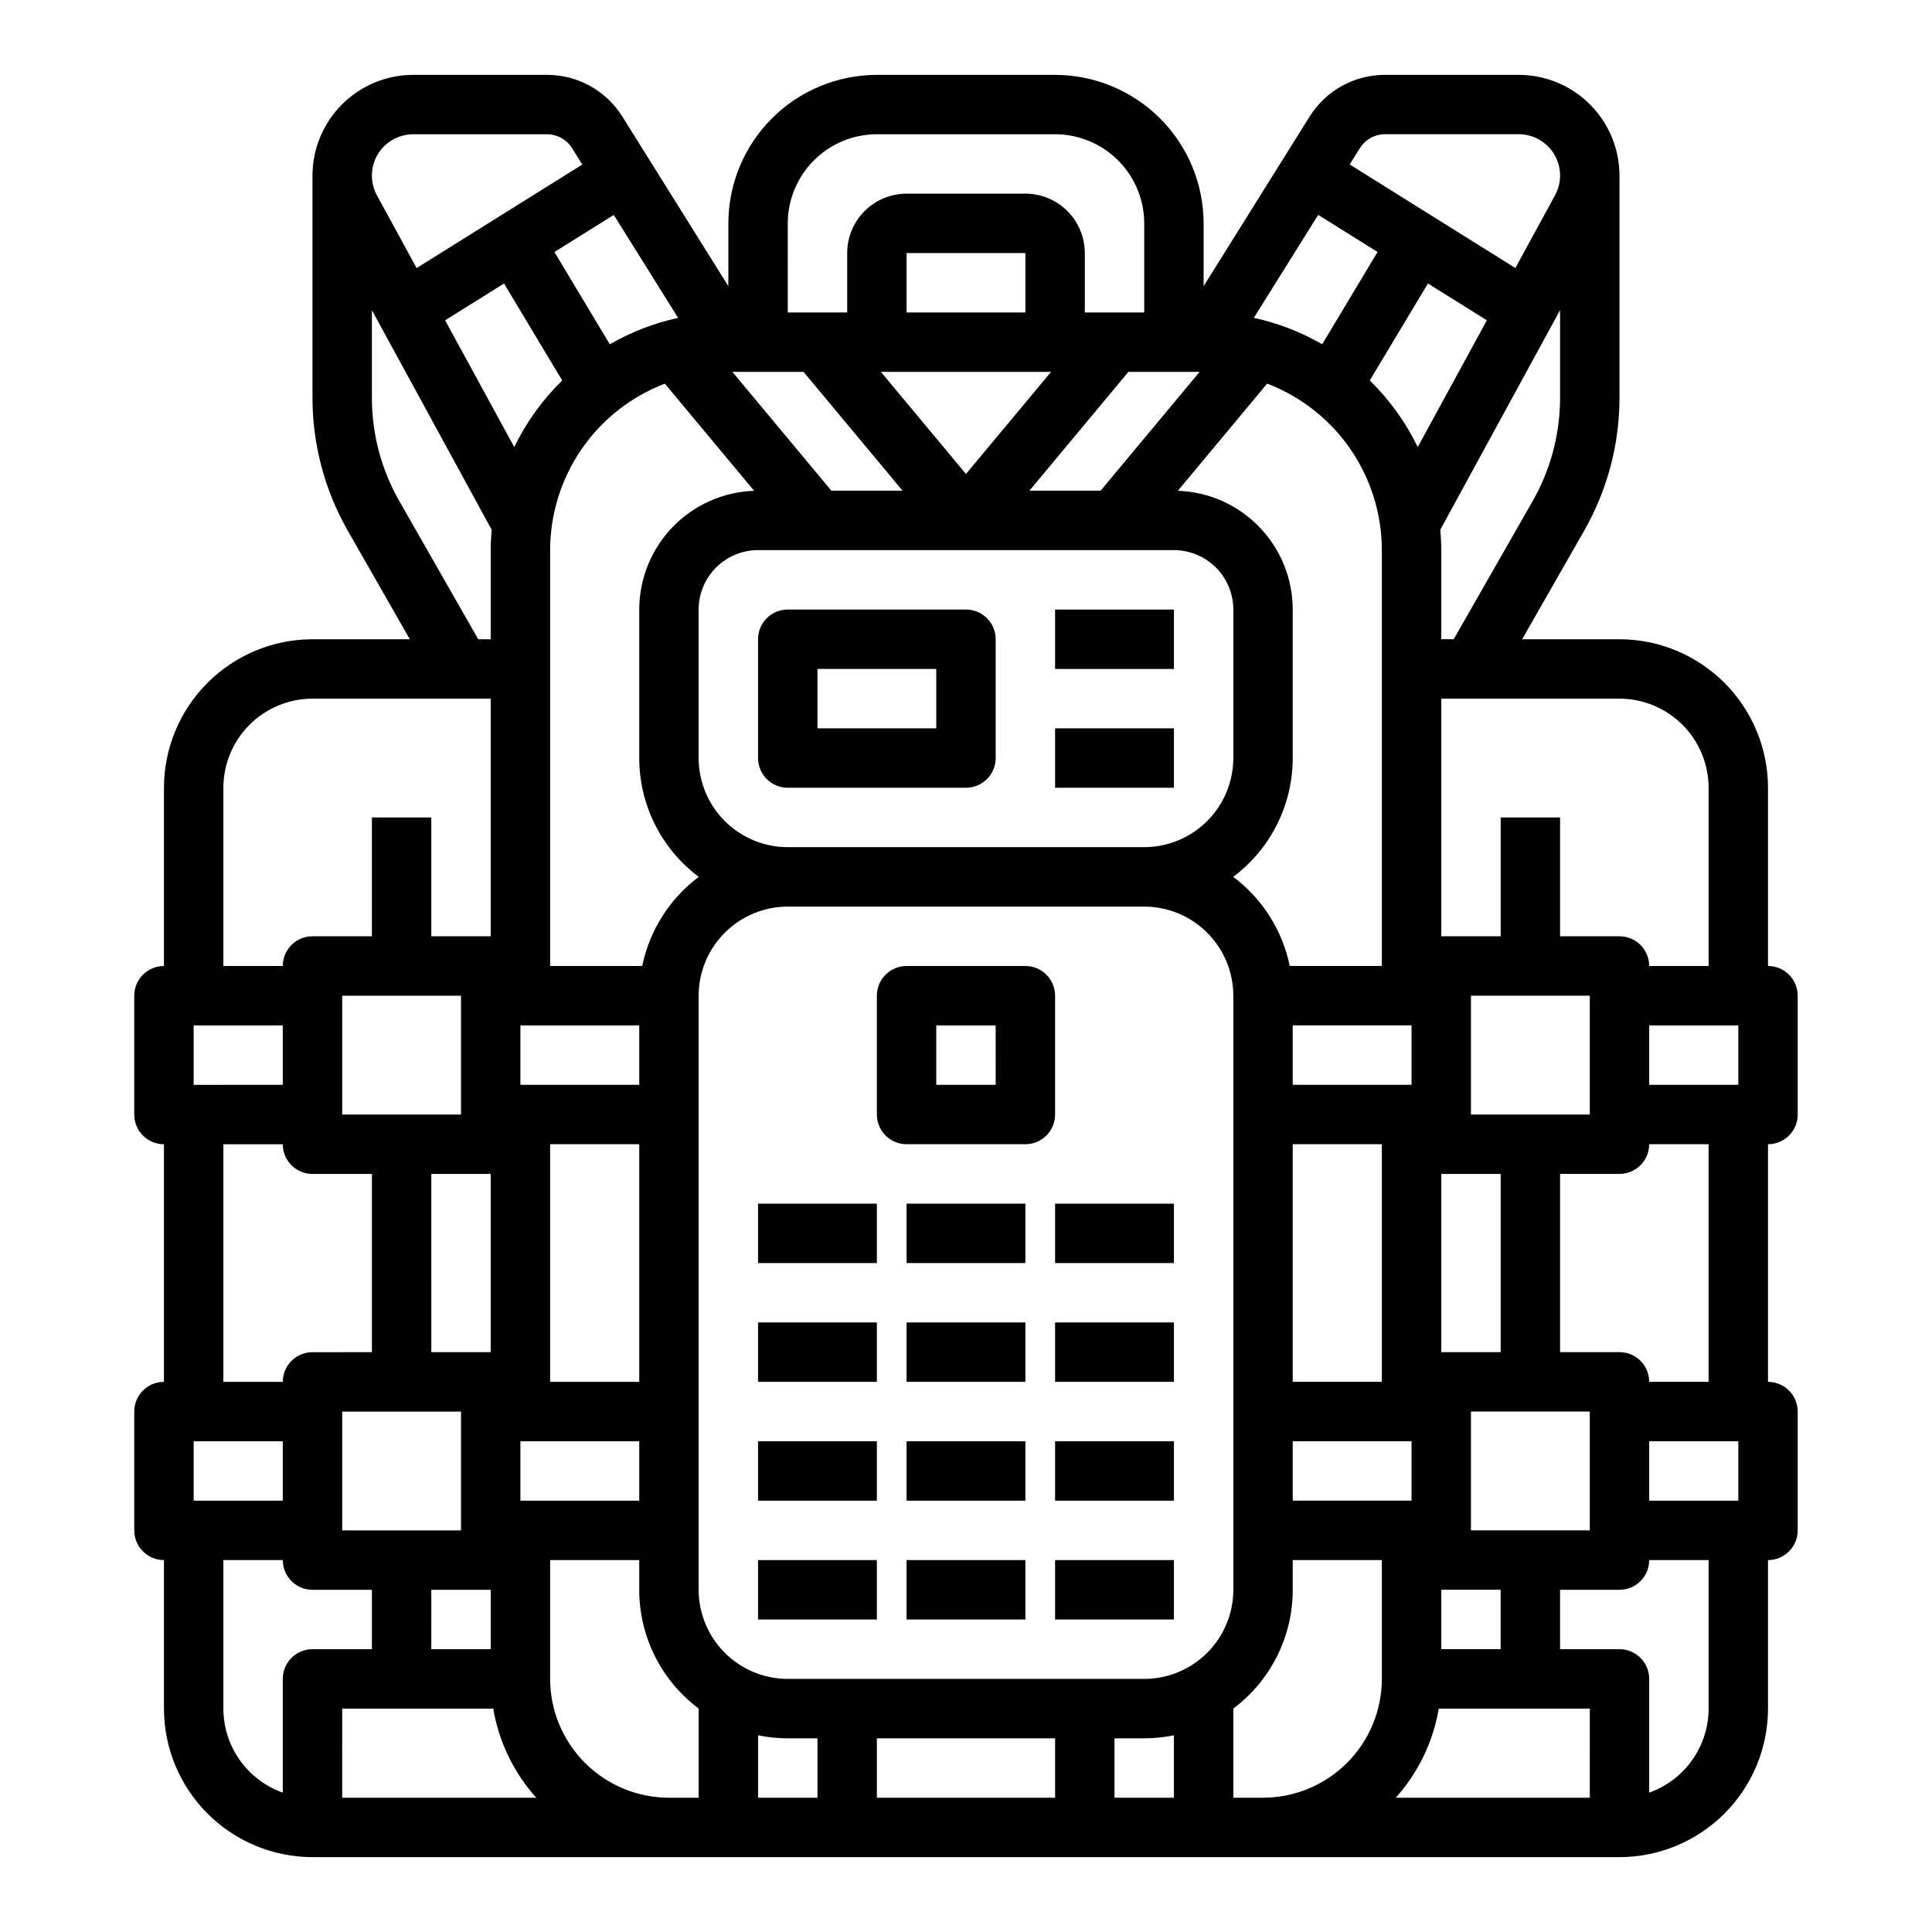 <?xml version="1.0" encoding="UTF-8"?>
<!-- Uploaded to: SVG Repo, www.svgrepo.com, Generator: SVG Repo Mixer Tools -->
<svg fill="#000000" width="800px" height="800px" version="1.1" viewBox="144 144 512 512" xmlns="http://www.w3.org/2000/svg">
 <g>
  <path d="m344.89 462.98h31.488v15.742h-31.488z"/>
  <path d="m384.25 462.98h31.488v15.742h-31.488z"/>
  <path d="m423.61 462.98h31.488v15.742h-31.488z"/>
  <path d="m423.61 305.54h31.488v15.742h-31.488z"/>
  <path d="m423.61 337.02h31.488v15.742h-31.488z"/>
  <path d="m344.89 494.46h31.488v15.742h-31.488z"/>
  <path d="m384.25 494.46h31.488v15.742h-31.488z"/>
  <path d="m423.61 494.46h31.488v15.742h-31.488z"/>
  <path d="m344.89 525.95h31.488v15.742h-31.488z"/>
  <path d="m384.25 525.95h31.488v15.742h-31.488z"/>
  <path d="m423.61 525.95h31.488v15.742h-31.488z"/>
  <path d="m344.89 557.44h31.488v15.742h-31.488z"/>
  <path d="m384.25 557.44h31.488v15.742h-31.488z"/>
  <path d="m423.61 557.44h31.488v15.742h-31.488z"/>
  <path d="m423.61 407.87c0-4.348-3.523-7.871-7.871-7.871h-31.488c-4.348 0-7.871 3.523-7.871 7.871v31.488c0 4.348 3.523 7.871 7.871 7.871h31.488c4.348 0 7.871-3.523 7.871-7.871zm-15.742 23.617h-15.746v-15.746h15.742z"/>
  <path d="m344.89 344.89c0 4.348 3.523 7.871 7.871 7.871h47.234c4.348 0 7.871-3.523 7.871-7.871v-31.488c0-4.348-3.523-7.871-7.871-7.871h-47.234c-4.348 0-7.871 3.523-7.871 7.871zm15.742-23.617h31.488v15.742l-31.488 0.004z"/>
  <path d="m620.41 439.36v-31.488c0-4.348-3.523-7.871-7.871-7.871v-47.234c-0.012-10.434-4.164-20.438-11.543-27.816-7.379-7.379-17.383-11.531-27.816-11.543h-25.797l16.461-28.805c6.113-10.707 9.332-22.824 9.336-35.152v-58.922c-0.008-7.074-2.824-13.859-7.828-18.863-5.004-5.004-11.785-7.816-18.863-7.828h-35.434 0.004c-8.152-0.023-15.73 4.176-20.027 11.102l-28.059 44.895v-16.633c-0.016-10.438-4.164-20.441-11.543-27.82s-17.383-11.527-27.82-11.543h-47.23c-10.438 0.016-20.441 4.164-27.82 11.543s-11.527 17.383-11.539 27.82v16.633l-28.062-44.895c-4.297-6.926-11.875-11.125-20.023-11.102h-35.434c-7.078 0.012-13.859 2.824-18.863 7.828-5.004 5.004-7.82 11.789-7.828 18.863v58.922c0.008 12.328 3.223 24.445 9.336 35.152l16.461 28.805h-25.797c-10.434 0.012-20.438 4.164-27.816 11.543-7.379 7.379-11.531 17.383-11.543 27.816v47.234c-4.348 0-7.871 3.523-7.871 7.871v31.488c0 4.348 3.523 7.871 7.871 7.871v62.977c-4.348 0-7.871 3.523-7.871 7.871v31.488c0 4.348 3.523 7.871 7.871 7.871v39.363c0.012 10.434 4.164 20.438 11.543 27.816 7.379 7.379 17.383 11.531 27.816 11.543h346.37c10.434-0.012 20.438-4.164 27.816-11.543 7.379-7.379 11.531-17.383 11.543-27.816v-39.363c4.348 0 7.871-3.523 7.871-7.871v-31.488c0-4.348-3.523-7.871-7.871-7.871v-62.977c4.348 0 7.871-3.523 7.871-7.871zm-47.23-110.21c6.262 0.008 12.262 2.5 16.691 6.926 4.426 4.43 6.918 10.43 6.926 16.691v47.23l-15.746 0.004c0-4.348-3.523-7.875-7.871-7.875h-15.746v-31.488h-15.742v31.488h-15.746v-62.977zm-31.488 125.95v47.23l-15.746 0.004v-47.234zm-7.871-15.742v-31.488h31.488v31.488zm-26.816-194.54 15.414-25.691 15.613 9.758-18.32 33.59c-3.184-6.574-7.484-12.551-12.707-17.656zm11.07 186.66h-31.488v-15.746h31.488zm-7.871 15.742v62.977h-23.617v-62.977zm7.871 78.719v15.742l-31.488 0.004v-15.746zm7.871 39.359h15.742v15.742l-15.742 0.004zm7.871-15.742 0.004-31.488h31.488v31.488zm23.617-47.23v-47.234h15.746c4.348 0 7.871-3.523 7.871-7.871h15.742v62.977h-15.742c0-4.348-3.523-7.871-7.871-7.871zm0-252.89c-0.004 9.59-2.504 19.012-7.258 27.34l-20.926 36.617h-3.305v-23.617c0-1.824-0.094-3.625-0.246-5.41l31.734-58.18zm-53.051-66.168c1.43-2.309 3.957-3.707 6.676-3.699h35.434-0.004c3.863 0 7.441 2.035 9.414 5.359 1.973 3.32 2.047 7.438 0.195 10.828l-10.512 19.273-43.906-27.441zm-11.047 17.676 15.73 9.832-14.676 24.457c-5.637-3.262-11.746-5.625-18.109-7.004zm-13.527 44.715c8.934 3.418 16.617 9.465 22.047 17.34 5.426 7.879 8.336 17.215 8.348 26.777v110.21h-24.41c-1.938-9.438-7.266-17.84-14.977-23.617 9.926-7.426 15.77-19.094 15.77-31.488v-39.359c-0.008-8.168-3.188-16.012-8.867-21.879-5.68-5.871-13.418-9.305-21.578-9.582zm-57.262-3.113-22.551 27.062-22.555-27.062zm-38.297-15.746v-15.742h31.488v15.742zm62.977 141.7-94.465 0.004c-6.262-0.008-12.262-2.5-16.691-6.926-4.426-4.43-6.918-10.43-6.926-16.691v-39.359c0.008-4.176 1.668-8.176 4.617-11.129 2.953-2.949 6.953-4.609 11.129-4.617h110.21c4.176 0.008 8.176 1.668 11.129 4.617 2.953 2.953 4.613 6.953 4.617 11.129v39.359c-0.008 6.262-2.5 12.262-6.926 16.691-4.426 4.426-10.43 6.918-16.691 6.926zm14.68-125.95-26.238 31.488h-18.867l26.238-31.488zm-109.14-39.359c0.008-6.262 2.5-12.266 6.926-16.691 4.426-4.43 10.43-6.918 16.691-6.926h47.23c6.262 0.008 12.266 2.496 16.691 6.926 4.43 4.426 6.918 10.43 6.926 16.691v23.613h-15.742v-15.742c-0.008-4.176-1.668-8.176-4.617-11.129-2.953-2.949-6.953-4.609-11.129-4.617h-31.488c-4.172 0.008-8.176 1.668-11.125 4.617-2.953 2.953-4.613 6.953-4.617 11.129v15.742h-15.746zm4.184 39.359 26.238 31.488h-18.863l-26.238-31.488zm-13.098 31.516c-8.16 0.277-15.895 3.711-21.574 9.582-5.68 5.867-8.859 13.711-8.871 21.879v39.359c0 12.395 5.844 24.062 15.773 31.488-7.711 5.777-13.043 14.18-14.98 23.617h-24.41v-110.21c0.012-9.562 2.926-18.898 8.352-26.777 5.426-7.875 13.113-13.922 22.043-17.34zm-61.934 251.88h31.488v15.742l-31.488 0.004zm-1.637-263.47-18.32-33.59 15.613-9.758 15.418 25.695c-5.227 5.106-9.523 11.082-12.711 17.656zm9.508 247.73v-62.977h23.617v62.977zm-7.871-78.719v-15.746h31.488v15.742zm24.738-230.53 17.055 27.285c-6.363 1.379-12.473 3.742-18.105 7.004l-14.676-24.461zm-53.152-21.375h35.434c2.715-0.008 5.242 1.391 6.676 3.699l2.703 4.324-43.91 27.438-10.512-19.273c-1.852-3.391-1.773-7.508 0.195-10.828 1.973-3.324 5.551-5.359 9.414-5.359zm-3.684 97.207c-4.758-8.328-7.258-17.75-7.262-27.34v-23.25l31.734 58.18c-0.152 1.785-0.246 3.586-0.246 5.41v23.617h-3.305zm-46.621 75.977c0.004-6.262 2.496-12.262 6.922-16.691 4.43-4.426 10.434-6.918 16.691-6.926h47.23v62.977h-15.742v-31.488h-15.742v31.488h-15.746c-4.348 0-7.871 3.527-7.871 7.875h-15.742zm39.359 102.34v47.23l-15.746 0.004c-4.348 0-7.871 3.523-7.871 7.871h-15.742v-62.977h15.742c0 4.348 3.523 7.871 7.871 7.871zm-7.871-15.742v-31.488h31.488v31.488zm0 78.719h31.488v31.488h-31.488zm23.617 47.23h15.742v15.742l-15.746 0.004zm0-62.977-0.004-47.23h15.742v47.23zm-62.98-86.59h23.617v15.742l-23.617 0.004zm0 125.95v-15.746h23.617v15.742zm23.617 47.23v30.137c-4.602-1.633-8.582-4.648-11.402-8.637-2.82-3.984-4.336-8.746-4.34-13.625v-39.363h15.742c0 4.348 3.523 7.875 7.871 7.875h15.746v15.742h-15.746c-4.348 0-7.871 3.523-7.871 7.871zm15.742 31.488 0.004-23.613h40.027c1.484 8.789 5.438 16.98 11.395 23.613zm94.465-23.617v23.617h-7.871c-8.348-0.008-16.352-3.328-22.254-9.23-5.902-5.906-9.223-13.91-9.234-22.258v-31.488h23.617v7.875c0 12.395 5.844 24.062 15.773 31.488zm31.488 23.617h-15.742v-16.535c2.59 0.527 5.227 0.793 7.871 0.793h7.871zm62.977 0h-47.23v-15.742h47.23zm31.488 0h-15.742v-15.742h7.871c2.644 0 5.281-0.266 7.871-0.793zm-7.871-31.488h-94.465c-6.262-0.004-12.262-2.496-16.691-6.922-4.426-4.43-6.918-10.434-6.926-16.691v-157.44c0.008-6.262 2.5-12.266 6.926-16.691 4.43-4.43 10.43-6.918 16.691-6.926h94.465c6.262 0.008 12.266 2.496 16.691 6.926 4.426 4.426 6.918 10.43 6.926 16.691v157.44c-0.008 6.258-2.5 12.262-6.926 16.691-4.426 4.426-10.43 6.918-16.691 6.922zm62.977 0c-0.008 8.348-3.332 16.352-9.234 22.258-5.902 5.902-13.906 9.223-22.254 9.23h-7.871v-23.613h-0.027c9.926-7.426 15.77-19.094 15.77-31.488v-7.871h23.617zm55.105 31.488h-51.426c5.957-6.633 9.91-14.824 11.395-23.613h40.031zm31.488-23.617v0.004c-0.008 4.879-1.523 9.641-4.344 13.625-2.816 3.988-6.801 7.004-11.402 8.637v-30.137c0-4.348-3.523-7.871-7.871-7.871h-15.746v-15.742h15.746c4.348 0 7.871-3.527 7.871-7.875h15.742zm7.871-55.105-23.617 0.004v-15.746h23.617zm0-110.21-23.617 0.004v-15.746h23.617z"/>
 </g>
</svg>